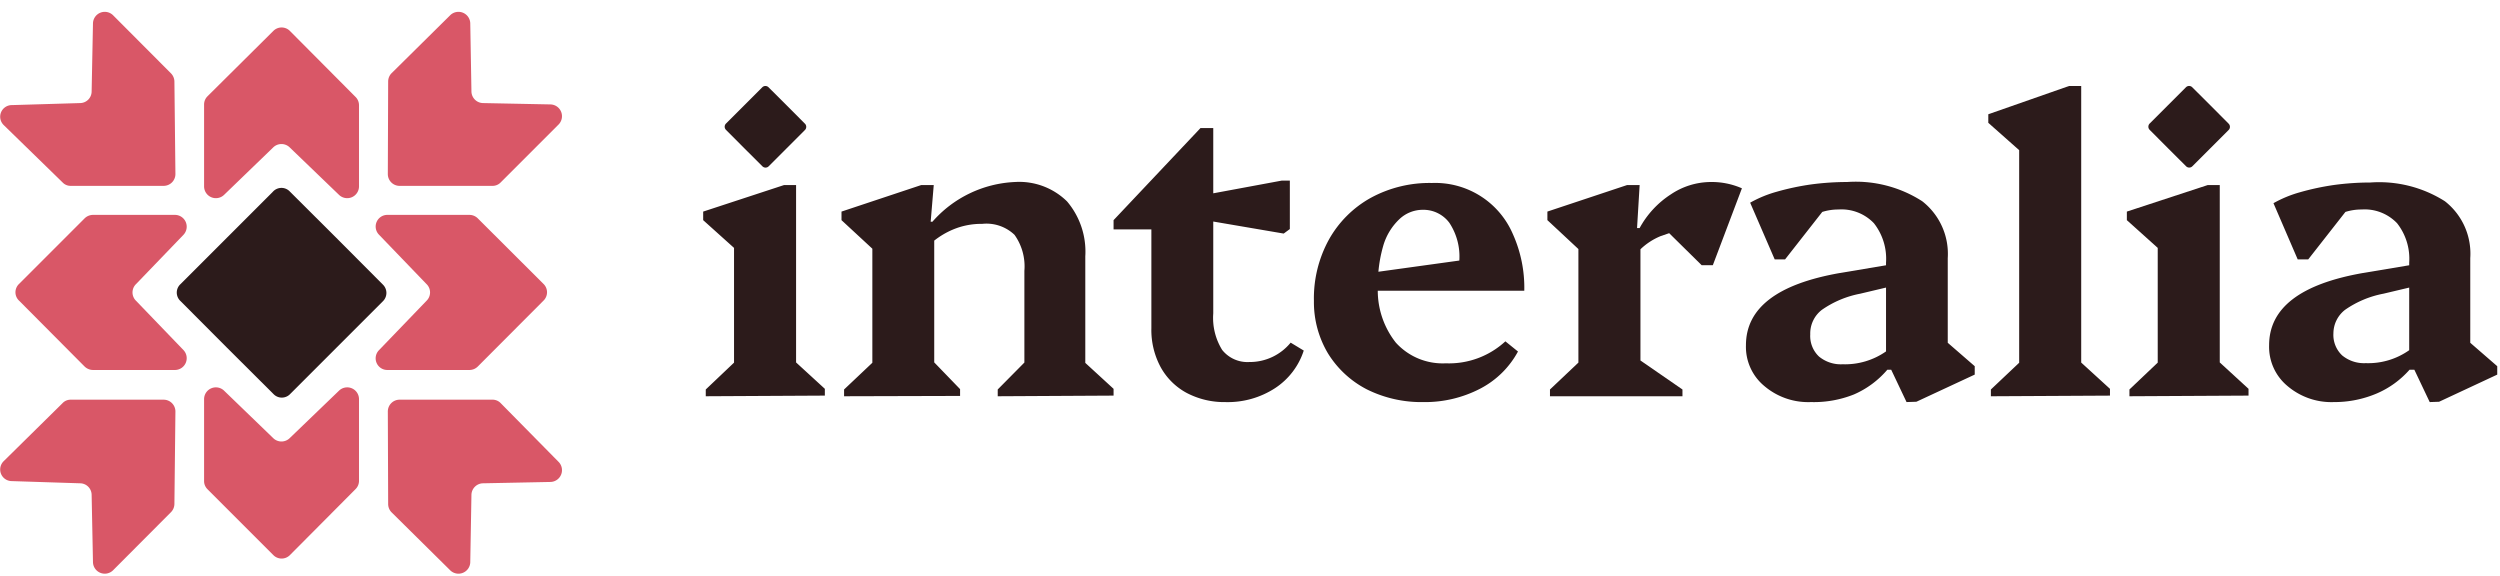 <svg xmlns="http://www.w3.org/2000/svg" width="178" height="41" fill="none" xmlns:v="https://vecta.io/nano"><path d="M27.255 20.257a.83.83 0 0 1 .257.6.83.83 0 0 1-.257.6l-6.59 6.59c-.076.083-.169.149-.273.194s-.215.069-.328.069-.224-.023-.328-.069-.196-.112-.273-.194l-3.301-3.289-3.313-3.325c-.083-.076-.149-.169-.194-.273s-.069-.215-.069-.328a.82.82 0 0 1 .069-.328c.045-.103.112-.196.194-.272l6.59-6.591c.076-.083.169-.149.273-.194s.215-.069.328-.069.224.023.328.069.196.111.272.194l3.301 3.289 3.313 3.325z" fill="#2c1b1b"/><path d="M34.011 26.103a.84.84 0 0 1-.588.24H27.59a.83.83 0 0 1-.6-1.417l3.373-3.505a.83.83 0 0 0 0-1.2l-3.373-3.505a.83.83 0 0 1 .6-1.416h5.833a.84.84 0 0 1 .588.24l4.681 4.67a.83.83 0 0 1 0 1.2l-4.681 4.694zm-27.979 0a.86.86 0 0 0 .6.24h5.833a.84.84 0 0 0 .6-1.416l-3.373-3.505a.82.82 0 0 1-.19-.274.83.83 0 0 1 .19-.927l3.373-3.505a.84.84 0 0 0-.6-1.416H6.632a.86.86 0 0 0-.6.24l-4.669 4.67a.8.8 0 0 0-.194.273c-.045.104-.069.215-.069.328a.81.81 0 0 0 .069.328.81.81 0 0 0 .194.272l4.669 4.694zm6.386-20.3a.85.85 0 0 0-.252-.588l-4.117-4.13a.84.84 0 0 0-1.429.576l-.096 4.862a.83.83 0 0 1-.816.816l-4.861.144a.83.83 0 0 0-.774.518.83.83 0 0 0-.041.485.83.83 0 0 0 .239.425l4.177 4.07a.78.78 0 0 0 .588.252h6.614a.84.84 0 0 0 .84-.84l-.072-6.59zm0 30.084a.85.85 0 0 1-.252.588l-4.117 4.13a.84.84 0 0 1-1.429-.576l-.096-4.802a.83.83 0 0 0-.816-.816l-4.861-.156a.83.83 0 0 1-.774-.518.83.83 0 0 1-.041-.485.83.83 0 0 1 .239-.425l4.177-4.117a.78.78 0 0 1 .588-.252h6.614a.84.84 0 0 1 .84.84l-.072 6.59zM27.637 5.803a.84.84 0 0 1 .24-.588l4.177-4.13a.84.84 0 0 1 1.429.576l.084 4.862a.84.84 0 0 0 .828.816l4.801.096a.84.84 0 0 1 .576 1.429l-4.117 4.118c-.076.08-.167.144-.268.187a.8.8 0 0 1-.32.065h-6.614a.84.84 0 0 1-.84-.84l.024-6.59zm0 30.084a.84.84 0 0 0 .24.588l4.177 4.13a.84.84 0 0 0 1.429-.576l.084-4.802a.84.84 0 0 1 .828-.816l4.801-.096a.84.84 0 0 0 .576-1.429l-4.117-4.177c-.076-.08-.167-.144-.268-.187a.8.8 0 0 0-.32-.065h-6.614a.84.84 0 0 0-.84.84l.024 6.59zm-12.866-1.056c-.077-.077-.138-.169-.18-.27a.79.79 0 0 1-.06-.318v-5.834a.84.84 0 0 1 1.416-.6l3.493 3.373a.84.84 0 0 0 1.2 0l3.505-3.373a.84.84 0 0 1 1.416.6v5.834a.83.83 0 0 1-.252.588l-4.657 4.682a.83.83 0 0 1-1.2 0l-4.681-4.682zm0-27.972c-.077.077-.138.169-.18.27a.82.82 0 0 0-.06.318v5.834a.84.84 0 0 0 1.416.6l3.493-3.373a.84.84 0 0 1 1.2 0l3.505 3.373a.84.84 0 0 0 1.416-.6V7.484a.83.83 0 0 0-.252-.588l-4.657-4.682a.83.83 0 0 0-.927-.191.84.84 0 0 0-.274.19L14.77 6.859z" fill="#d95767"/><g fill="#2c1b1b"><path d="M141.751 27.731v.483l8.479-.046v-.483l-2.048-1.87V6.122h-.863l-5.752 2.013v.61l2.198 1.947v15.136l-2.014 1.903zm-91.501.483v-.483l2.013-1.912V17.65l-2.197-1.975v-.61l5.752-1.887h.863v12.628l2.048 1.878v.483l-8.478.046zm9.848 0v-.483l2.013-1.903v-8.12l-2.197-2.033v-.61l5.671-1.887h.897l-.219 2.611h.124a8.28 8.28 0 0 1 2.632-2.009 8.3 8.3 0 0 1 3.238-.821c.682-.044 1.365.056 2.005.294a4.86 4.86 0 0 1 1.711 1.087 5.52 5.52 0 0 1 1.3 3.911v7.586l2.013 1.847v.483l-8.248.046v-.483l1.898-1.917v-6.527c.077-.911-.172-1.82-.702-2.565a2.89 2.89 0 0 0-2.301-.782 5.21 5.21 0 0 0-2.105.414 5.74 5.74 0 0 0-1.311.779v8.67l1.841 1.905v.483l-8.26.023zm24.388-.241a5.75 5.75 0 0 0 2.761.656 6.18 6.18 0 0 0 3.532-.989 5.05 5.05 0 0 0 2.048-2.68l-.932-.564a3.76 3.76 0 0 1-2.945 1.38 2.3 2.3 0 0 1-1.933-.863 4.33 4.33 0 0 1-.633-2.6v-6.54l5.016.857.437-.322v-3.451h-.564l-4.889.907V9.118h-.909l-6.189 6.557v.656h2.692v7.04a5.57 5.57 0 0 0 .656 2.761 4.6 4.6 0 0 0 1.852 1.841z"/><path fill-rule="evenodd" d="M101.373 28.628a8.72 8.72 0 0 1-4.061-.909 7.04 7.04 0 0 1-2.772-2.577 7.13 7.13 0 0 1-.989-3.716c-.034-1.526.335-3.034 1.07-4.371.693-1.24 1.717-2.263 2.956-2.956a8.73 8.73 0 0 1 4.371-1.07c1.21-.048 2.406.27 3.432.912a6.01 6.01 0 0 1 2.32 2.689 9.32 9.32 0 0 1 .829 4.072H98.097c.003 1.337.454 2.638 1.286 3.693.447.493.997.881 1.612 1.136a4.5 4.5 0 0 0 1.943.337c1.566.061 3.092-.502 4.245-1.565l.897.725a6.42 6.42 0 0 1-2.692 2.646c-1.24.642-2.619.97-4.015.955zm-2.887-11.124c-.174.603-.289 1.22-.344 1.844l5.762-.797c.065-.951-.186-1.897-.713-2.692-.22-.294-.507-.53-.838-.691s-.693-.239-1.06-.23c-.617.003-1.21.241-1.657.667-.545.519-.942 1.174-1.15 1.898z"/><path d="M112.382 25.817l-2.024 1.914v.483h9.433v-.483l-2.991-2.064v-7.919c.421-.404.916-.726 1.461-.946l.584-.2 2.315 2.282h.793l2.071-5.476a5.34 5.34 0 0 0-2.232-.449c-1.004.009-1.984.313-2.818.874-.934.602-1.701 1.428-2.232 2.404h-.184l.184-3.06h-.897l-5.671 1.887v.61l2.208 2.058v8.085z"/><path d="M128.925 28.628a4.82 4.82 0 0 1-3.313-1.15 3.62 3.62 0 0 1-1.3-2.899c0-2.646 2.231-4.36 6.695-5.142l3.278-.549v-.187c.07-1.01-.238-2.01-.862-2.807a3.19 3.19 0 0 0-2.52-.978 3.84 3.84 0 0 0-1.158.173l-2.649 3.381h-.737l-1.748-4.038a8.42 8.42 0 0 1 1.898-.782 18.19 18.19 0 0 1 2.439-.518 19.47 19.47 0 0 1 2.565-.173 8.74 8.74 0 0 1 5.349 1.369 4.75 4.75 0 0 1 1.411 1.799c.317.706.456 1.478.407 2.25v6.029l1.921 1.667v.598l-4.153 1.933-.702.023-1.092-2.301h-.277a6.55 6.55 0 0 1-2.381 1.76 7.7 7.7 0 0 1-3.071.541zm3.531-7.719l1.829-.434v4.545c-.9.629-1.985.953-3.094.916a2.44 2.44 0 0 1-1.68-.552 2 2 0 0 1-.485-.719c-.107-.272-.154-.565-.136-.857-.011-.336.059-.67.203-.974a2.11 2.11 0 0 1 .625-.774 7.08 7.08 0 0 1 2.738-1.15zm30.405 6.569a4.82 4.82 0 0 0 3.313 1.15 7.7 7.7 0 0 0 3.071-.621c.885-.383 1.674-.957 2.312-1.68h.346l1.093 2.301.667-.023 4.141-1.933v-.598l-1.921-1.667v-6.029a4.75 4.75 0 0 0-.4-2.249 4.74 4.74 0 0 0-1.406-1.8c-1.58-1.001-3.438-1.468-5.303-1.335-.858.001-1.715.059-2.566.173a18.21 18.21 0 0 0-2.438.518 8.43 8.43 0 0 0-1.899.782l1.726 4.003h.748l2.649-3.381a3.81 3.81 0 0 1 1.159-.173 3.18 3.18 0 0 1 1.368.209 3.2 3.2 0 0 1 1.151.769c.625.797.932 1.797.863 2.807v.186l-3.29.55c-4.456.782-6.684 2.496-6.684 5.142a3.63 3.63 0 0 0 .315 1.6 3.62 3.62 0 0 0 .985 1.299zm8.674-7.002l-1.829.434c-.984.186-1.917.578-2.738 1.15a2.13 2.13 0 0 0-.829 1.668c-.018.292.029.585.136.857a1.99 1.99 0 0 0 .486.719 2.44 2.44 0 0 0 1.679.552 5.06 5.06 0 0 0 3.095-.922v-4.458z" fill-rule="evenodd"/><path d="M57.304 8.798a.32.32 0 0 1 .074.106c.017.04.026.083.026.127s-.009.087-.026.127a.32.32 0 0 1-.074.106L54.74 11.83c-.03.032-.066.058-.106.076s-.084.027-.127.027a.32.32 0 0 1-.128-.027c-.041-.018-.076-.043-.106-.076l-1.284-1.28L51.7 9.256c-.032-.03-.058-.066-.076-.106s-.027-.084-.027-.128.009-.087.027-.127.043-.076.076-.106l2.564-2.564c.03-.032.066-.058.106-.076s.084-.027.127-.027.087.009.127.027.076.043.106.076l1.284 1.28 1.289 1.294zm94.312 19.416v-.483l2.014-1.912V17.65l-2.198-1.975v-.61l5.752-1.887h.863v12.628l2.048 1.878v.483l-8.479.046zm7.054-19.416a.33.33 0 0 1 .075.106c.017.04.026.083.026.127s-.009.087-.026.127a.33.33 0 0 1-.075.106l-2.564 2.564c-.029.032-.065.058-.106.076s-.083.027-.127.027-.087-.009-.128-.027a.32.32 0 0 1-.106-.076l-1.284-1.28-1.289-1.294c-.032-.03-.058-.066-.076-.106s-.026-.084-.026-.128.009-.087.026-.127.044-.076.076-.106l2.564-2.564c.03-.032.066-.058.106-.076a.32.32 0 0 1 .128-.027c.043 0 .087.009.127.027s.076.043.106.076l1.284 1.28 1.289 1.294z"/></g></svg>